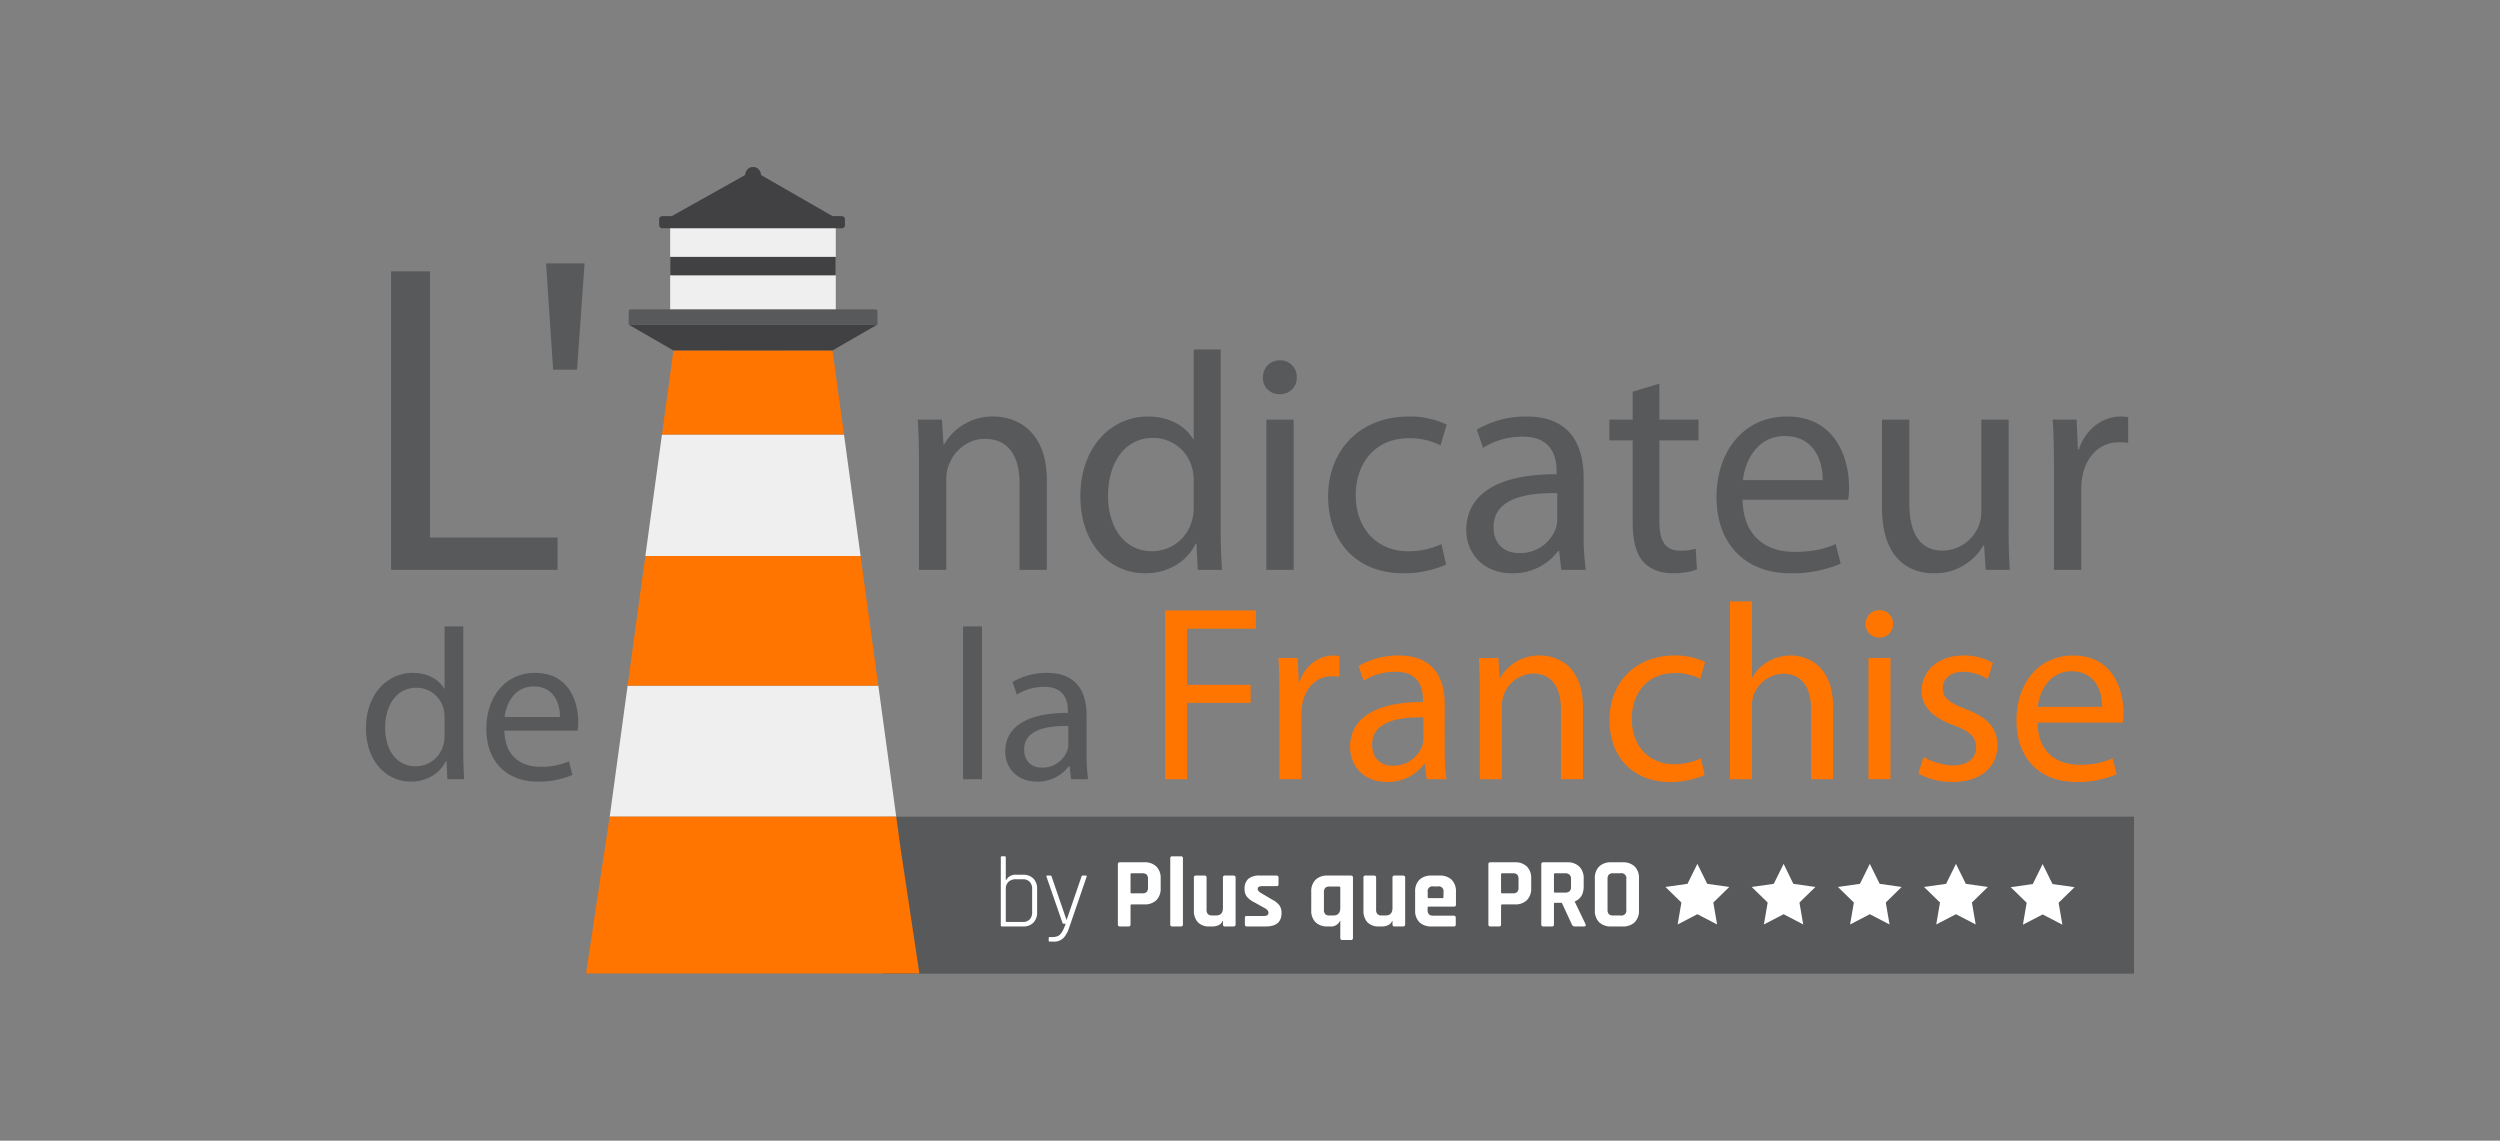 <?xml version="1.0" encoding="UTF-8" standalone="no"?>
<svg
   xmlns:dc="http://purl.org/dc/elements/1.1/"
   xmlns:cc="http://creativecommons.org/ns#"
   xmlns:rdf="http://www.w3.org/1999/02/22-rdf-syntax-ns#"
   xmlns:svg="http://www.w3.org/2000/svg"
   xmlns="http://www.w3.org/2000/svg"
   height="273.758"
   width="600"
   id="svg125"
   version="1.1"
   viewBox="0 0 600 273.758">
  <rect x="0" y="0" width="600" height="273.758" fill="#808080" stroke="none"/>
  <defs
     id="defs9">
    <linearGradient
       gradientUnits="userSpaceOnUse"
       y2="62.338"
       x2="173.577"
       y1="62.338"
       x1="89.152"
       id="a">
      <stop
         id="stop2"
         stop-color="#333131"
         offset="0" />
      <stop
         id="stop4"
         stop-color="#595a5c"
         offset="0.5" />
      <stop
         id="stop6"
         stop-color="#333131"
         offset="1" />
    </linearGradient>
  </defs>
  <title
     id="title11">logo-idlf</title>
  <rect
     id="rect13"
     style="fill:#58595b;stroke-width:0.707"
     height="37.682"
     width="300.336"
     y="195.999"
     x="211.826" />
  <path
     id="path15"
     style="fill:#58595b;stroke-width:0.707"
     d="m 93.848,65.122 h 9.354 V 129.009 h 30.614 v 7.76 H 93.848 Z" />
  <path
     id="path17"
     style="fill:#58595b;stroke-width:0.707"
     d="m 140.299,63.209 -1.807,25.512 h -5.74 l -1.701,-25.512 z" />
  <path
     id="path19"
     style="fill:#58595b;stroke-width:0.707"
     d="m 220.55,110.468 c 0,-3.8 -0.074,-6.78 -0.298,-9.76 h 5.811 l 0.373,5.96 h 0.149 a 13.355,13.355 0 0 1 11.921,-6.705 c 4.992,0 12.741,2.98 12.741,15.348 v 21.458 h -6.556 v -20.787 c 0,-5.811 -2.161,-10.654 -8.345,-10.654 -4.247,0 -7.599,3.055 -8.792,6.706 a 9.43,9.43 0 0 0 -0.447,3.055 v 21.681 h -6.557 z" />
  <path
     id="path21"
     style="fill:#58595b;stroke-width:0.707"
     d="m 292.971,83.87 v 43.586 c 0,3.203 0.149,6.854 0.298,9.313 h -5.811 l -0.298,-6.259 h -0.224 c -1.937,4.023 -6.259,7.078 -12.144,7.078 -8.717,0 -15.497,-7.376 -15.497,-18.329 -0.075,-11.995 7.45,-19.297 16.167,-19.297 5.588,0 9.239,2.607 10.878,5.439 h 0.149 V 83.87 Z m -6.482,31.516 a 11.565,11.565 0 0 0 -0.298,-2.757 9.655,9.655 0 0 0 -9.462,-7.525 c -6.78,0 -10.803,5.96 -10.803,13.858 0,7.301 3.651,13.336 10.654,13.336 a 9.934,9.934 0 0 0 9.611,-7.823 11.384,11.384 0 0 0 0.298,-2.831 z" />
  <path
     id="path23"
     style="fill:#58595b;stroke-width:0.707"
     d="m 311.226,90.576 a 3.913,3.913 0 0 1 -4.173,4.023 3.854,3.854 0 0 1 -3.949,-4.023 3.994,3.994 0 0 1 4.097,-4.098 3.934,3.934 0 0 1 4.024,4.098 z M 303.924,136.769 V 100.708 h 6.557 v 36.06 z" />
  <path
     id="path25"
     style="fill:#58595b;stroke-width:0.707"
     d="m 347.063,135.502 a 25.351,25.351 0 0 1 -10.356,2.086 c -10.878,0 -17.956,-7.376 -17.956,-18.403 0,-11.102 7.599,-19.222 19.371,-19.222 a 20.64,20.64 0 0 1 9.089,1.937 l -1.49,4.992 a 16.055,16.055 0 0 0 -7.6,-1.714 c -8.27,0 -12.741,6.184 -12.741,13.635 0,8.344 5.365,13.485 12.517,13.485 a 18.774,18.774 0 0 0 8.047,-1.713 z" />
  <path
     id="path27"
     style="fill:#58595b;stroke-width:0.707"
     d="m 380.07,128.126 a 60.506,60.506 0 0 0 0.521,8.643 h -5.886 l -0.521,-4.545 h -0.223 a 13.433,13.433 0 0 1 -11.027,5.365 c -7.302,0 -11.027,-5.141 -11.027,-10.356 0,-8.717 7.749,-13.485 21.681,-13.411 v -0.745 c 0,-2.906 -0.82,-8.344 -8.196,-8.27 a 17.376,17.376 0 0 0 -9.462,2.683 l -1.49,-4.396 a 23.35,23.35 0 0 1 11.921,-3.129 c 11.027,0 13.709,7.525 13.709,14.678 z m -6.333,-9.76 c -7.153,-0.149 -15.274,1.118 -15.274,8.121 0,4.321 2.831,6.259 6.11,6.259 a 9.102,9.102 0 0 0 8.866,-6.035 7.4,7.4 0 0 0 0.298,-2.086 z" />
  <path
     id="path29"
     style="fill:#58595b;stroke-width:0.707"
     d="m 398.251,92.066 v 8.643 h 9.388 v 4.992 H 398.251 v 19.446 c 0,4.471 1.267,7.004 4.917,7.004 a 12.251,12.251 0 0 0 3.8,-0.447 l 0.298,4.991 a 17.866,17.866 0 0 1 -5.811,0.894 c -3.055,0 -5.513,-1.043 -7.078,-2.757 -1.788,-2.012 -2.533,-5.216 -2.533,-9.462 v -19.67 h -5.588 v -4.992 h 5.588 v -6.706 z" />
  <path
     id="path31"
     style="fill:#58595b;stroke-width:0.707"
     d="m 418.219,119.931 c 0.149,8.866 5.737,12.517 12.368,12.517 4.694,0 7.6,-0.82 9.984,-1.863 l 1.192,4.694 a 29.375,29.375 0 0 1 -12.07,2.31 c -11.102,0 -17.732,-7.376 -17.732,-18.254 0,-10.878 6.407,-19.371 16.912,-19.371 11.847,0 14.901,10.282 14.901,16.912 a 15.95,15.95 0 0 1 -0.224,3.055 z m 19.223,-4.694 c 0.074,-4.097 -1.714,-10.58 -9.09,-10.58 -6.705,0 -9.537,6.035 -10.058,10.58 z" />
  <path
     id="path33"
     style="fill:#58595b;stroke-width:0.707"
     d="m 482.072,126.86 c 0,3.8 0.074,7.078 0.298,9.909 h -5.811 l -0.373,-5.886 h -0.149 a 13.469,13.469 0 0 1 -11.921,6.706 c -5.662,0 -12.442,-3.204 -12.442,-15.795 v -21.085 h 6.556 v 19.893 c 0,6.855 2.161,11.548 8.047,11.548 a 9.43,9.43 0 0 0 8.643,-6.035 8.991,8.991 0 0 0 0.596,-3.353 v -22.053 h 6.556 z" />
  <path
     id="path35"
     style="fill:#58595b;stroke-width:0.707"
     d="m 492.95,111.958 c 0,-4.247 -0.074,-7.898 -0.298,-11.25 h 5.737 l 0.298,7.153 h 0.224 c 1.639,-4.843 5.662,-7.898 10.058,-7.898 a 13.318,13.318 0 0 1 1.788,0.149 v 6.184 a 10.211,10.211 0 0 0 -2.235,-0.149 c -4.619,0 -7.897,3.427 -8.792,8.344 a 19.632,19.632 0 0 0 -0.223,3.055 v 19.222 H 492.95 Z" />
  <path
     id="path37"
     style="fill:#58595b;stroke-width:0.707"
     d="m 111.189,150.334 v 30.222 c 0,2.221 0.103,4.753 0.207,6.457 h -4.03 l -0.207,-4.34 h -0.155 c -1.343,2.79 -4.34,4.908 -8.421,4.908 -6.045,0 -10.746,-5.115 -10.746,-12.709 -0.052,-8.317 5.166,-13.38 11.211,-13.38 3.874,0 6.406,1.808 7.542,3.772 h 0.104 v -14.93 z m -4.494,21.852 a 8.039,8.039 0 0 0 -0.207,-1.911 6.695,6.695 0 0 0 -6.561,-5.218 c -4.701,0 -7.491,4.133 -7.491,9.609 0,5.063 2.531,9.248 7.387,9.248 a 6.889,6.889 0 0 0 6.665,-5.424 7.911,7.911 0 0 0 0.207,-1.964 z" />
  <path
     id="path39"
     style="fill:#58595b;stroke-width:0.707"
     d="m 121.055,175.338 c 0.103,6.147 3.978,8.679 8.576,8.679 a 16.255,16.255 0 0 0 6.923,-1.292 l 0.827,3.255 a 20.367,20.367 0 0 1 -8.369,1.602 c -7.698,0 -12.295,-5.115 -12.295,-12.657 0,-7.543 4.443,-13.432 11.727,-13.432 8.214,0 10.332,7.129 10.332,11.727 a 11.078,11.078 0 0 1 -0.155,2.118 z m 13.329,-3.254 c 0.052,-2.842 -1.188,-7.336 -6.303,-7.336 -4.65,0 -6.613,4.185 -6.974,7.336 z" />
  <path
     id="path41"
     style="fill:#58595b;stroke-width:0.707"
     d="m 231.129,150.334 h 4.546 v 36.679 h -4.546 z" />
  <path
     id="path43"
     style="fill:#58595b;stroke-width:0.707"
     d="m 260.782,181.021 a 41.987,41.987 0 0 0 0.362,5.993 h -4.081 l -0.361,-3.151 h -0.155 a 9.315,9.315 0 0 1 -7.646,3.72 c -5.063,0 -7.646,-3.565 -7.646,-7.181 0,-6.044 5.373,-9.35 15.033,-9.299 v -0.517 c 0,-2.015 -0.568,-5.786 -5.683,-5.734 a 12.049,12.049 0 0 0 -6.561,1.86 l -1.033,-3.048 a 16.193,16.193 0 0 1 8.266,-2.17 c 7.646,0 9.506,5.218 9.506,10.177 z m -4.391,-6.768 c -4.959,-0.103 -10.59,0.775 -10.59,5.631 0,2.996 1.963,4.34 4.236,4.34 a 6.312,6.312 0 0 0 6.148,-4.185 5.121,5.121 0 0 0 0.207,-1.447 z" />
  <path
     id="path45"
     style="fill:#ff7500;stroke-width:0.707"
     d="m 279.598,146.503 h 21.818 v 4.388 h -16.529 v 13.463 h 15.266 v 4.328 h -15.266 v 18.332 h -5.289 z" />
  <path
     id="path47"
     style="fill:#ff7500;stroke-width:0.707"
     d="m 307.066,166.999 c 0,-3.426 -0.06,-6.371 -0.24,-9.076 h 4.628 l 0.241,5.77 h 0.18 c 1.322,-3.907 4.568,-6.371 8.114,-6.371 a 10.76,10.76 0 0 1 1.443,0.12 v 4.989 a 8.261,8.261 0 0 0 -1.803,-0.12 c -3.727,0 -6.371,2.764 -7.092,6.731 a 15.821,15.821 0 0 0 -0.18,2.464 v 15.507 h -5.289 z" />
  <path
     id="path49"
     style="fill:#ff7500;stroke-width:0.707"
     d="m 346.735,180.042 a 48.771,48.771 0 0 0 0.421,6.972 h -4.748 l -0.421,-3.666 h -0.18 a 10.836,10.836 0 0 1 -8.895,4.327 c -5.89,0 -8.895,-4.147 -8.895,-8.355 0,-7.032 6.251,-10.879 17.49,-10.819 v -0.601 c 0,-2.344 -0.661,-6.732 -6.611,-6.672 a 14.016,14.016 0 0 0 -7.633,2.164 l -1.202,-3.546 a 18.839,18.839 0 0 1 9.617,-2.524 c 8.895,0 11.059,6.071 11.059,11.841 z m -5.109,-7.874 c -5.77,-0.12 -12.322,0.902 -12.322,6.552 0,3.486 2.284,5.049 4.929,5.049 a 7.343,7.343 0 0 0 7.153,-4.868 5.983,5.983 0 0 0 0.24,-1.683 z" />
  <path
     id="path51"
     style="fill:#ff7500;stroke-width:0.707"
     d="m 355.149,165.797 c 0,-3.065 -0.06,-5.469 -0.24,-7.874 h 4.688 l 0.301,4.809 h 0.12 a 10.773,10.773 0 0 1 9.617,-5.41 c 4.027,0 10.278,2.405 10.278,12.382 v 17.31 h -5.289 v -16.769 c 0,-4.688 -1.743,-8.595 -6.732,-8.595 a 7.755,7.755 0 0 0 -7.453,7.873 v 17.491 h -5.289 z" />
  <path
     id="path53"
     style="fill:#ff7500;stroke-width:0.707"
     d="m 409.122,185.992 a 20.451,20.451 0 0 1 -8.355,1.683 c -8.775,0 -14.486,-5.95 -14.486,-14.846 0,-8.956 6.131,-15.507 15.627,-15.507 a 16.654,16.654 0 0 1 7.333,1.563 l -1.202,4.027 a 12.954,12.954 0 0 0 -6.131,-1.382 c -6.672,0 -10.278,4.989 -10.278,10.999 0,6.731 4.327,10.879 10.097,10.879 a 15.139,15.139 0 0 0 6.491,-1.383 z" />
  <path
     id="path55"
     style="fill:#ff7500;stroke-width:0.707"
     d="m 415.192,144.34 h 5.289 v 18.211 h 0.12 a 9.955,9.955 0 0 1 3.787,-3.787 10.84,10.84 0 0 1 5.409,-1.443 c 3.907,0 10.158,2.405 10.158,12.382 v 17.31 h -5.289 v -16.709 c 0,-4.688 -1.743,-8.595 -6.732,-8.595 a 7.686,7.686 0 0 0 -7.092,5.229 6.767,6.767 0 0 0 -0.36,2.524 v 17.551 h -5.289 z" />
  <path
     id="path57"
     style="fill:#ff7500;stroke-width:0.707"
     d="m 454.319,149.749 a 3.156,3.156 0 0 1 -3.366,3.246 3.11,3.11 0 0 1 -3.186,-3.246 3.222,3.222 0 0 1 3.306,-3.306 3.174,3.174 0 0 1 3.246,3.306 z m -5.89,37.265 v -29.091 h 5.289 v 29.091 z" />
  <path
     id="path59"
     style="fill:#ff7500;stroke-width:0.707"
     d="m 461.651,181.664 a 14.939,14.939 0 0 0 7.032,2.044 c 3.787,0 5.59,-1.863 5.59,-4.327 0,-2.524 -1.503,-3.847 -5.349,-5.289 -5.289,-1.923 -7.754,-4.748 -7.754,-8.234 0,-4.688 3.847,-8.535 10.037,-8.535 a 13.497,13.497 0 0 1 7.092,1.804 l -1.262,3.847 a 11.269,11.269 0 0 0 -5.95,-1.743 c -3.126,0 -4.809,1.803 -4.809,3.967 0,2.404 1.683,3.486 5.47,4.989 4.989,1.863 7.633,4.388 7.633,8.715 0,5.169 -4.027,8.775 -10.819,8.775 a 16.585,16.585 0 0 1 -8.174,-2.044 z" />
  <path
     id="path61"
     style="fill:#ff7500;stroke-width:0.707"
     d="m 488.998,173.43 c 0.12,7.153 4.628,10.098 9.977,10.098 a 18.925,18.925 0 0 0 8.054,-1.502 l 0.962,3.787 a 23.695,23.695 0 0 1 -9.737,1.863 c -8.956,0 -14.305,-5.95 -14.305,-14.726 0,-8.775 5.169,-15.627 13.644,-15.627 9.557,0 12.021,8.294 12.021,13.644 a 12.89,12.89 0 0 1 -0.18,2.464 z m 15.507,-3.787 c 0.06,-3.306 -1.382,-8.535 -7.332,-8.535 -5.41,0 -7.693,4.869 -8.114,8.535 z" />
  <polygon
     transform="matrix(0.707,0,0,0.707,87.838,40.077)"
     id="polygon63"
     style="fill:#efefef"
     points="131.368,19.165 131.361,19.165 103.253,19.165 103.253,48.582 131.361,48.582 131.368,48.582 159.477,48.582 159.477,19.165 " />
  <polygon
     transform="matrix(0.707,0,0,0.707,87.838,40.077)"
     id="polygon65"
     style="fill:#414042"
     points="173.577,53.511 131.368,53.511 131.361,53.511 89.152,53.511 102.433,61.169 103.131,61.572 104.442,62.328 131.365,62.349 158.287,62.328 159.598,61.572 160.296,61.169 " />
  <polygon
     transform="matrix(0.707,0,0,0.707,87.838,40.077)"
     id="polygon67"
     style="fill:#414142"
     points="160.128,17.324 131.368,17.324 131.361,17.324 102.601,17.324 102.601,19.585 103.253,19.585 131.361,19.585 131.368,19.585 159.477,19.585 160.128,19.585 " />
  <polygon
     transform="matrix(0.707,0,0,0.707,87.838,40.077)"
     id="polygon69"
     style="fill:#414042"
     points="131.368,30.511 131.361,30.511 103.253,30.511 103.253,36.787 131.361,36.787 131.368,36.787 159.477,36.787 159.477,30.511 " />
  <path
     id="path71"
     style="fill:#414042;stroke-width:0.707"
     d="M 200.6,52.329 182.687,42.031 c 0,0 -0.195,-1.95 -1.945,-1.953 v -2.83e-4 l -0.002,1.56e-4 -0.002,-1.56e-4 v 2.83e-4 c -1.749,0.004 -1.945,1.953 -1.945,1.953 l -18.395,10.298 z" />
  <polygon
     transform="matrix(0.707,0,0,0.707,87.838,40.077)"
     id="polygon73"
     style="fill:#efefef"
     points="131.368,90.813 131.361,90.813 100.47,90.813 94.83,132.066 131.361,132.066 131.368,132.066 167.899,132.066 162.259,90.813 " />
  <polygon
     transform="matrix(0.707,0,0,0.707,87.838,40.077)"
     id="polygon75"
     style="fill:#efefef"
     points="131.368,176.065 131.361,176.065 88.814,176.065 82.734,220.534 131.361,220.534 131.368,220.534 179.995,220.534 173.915,176.065 " />
  <polygon
     transform="matrix(0.707,0,0,0.707,87.838,40.077)"
     id="polygon77"
     style="fill:#ff7500"
     points="158.287,62.328 158.25,62.349 131.368,62.349 131.361,62.349 104.479,62.349 104.442,62.328 104.365,62.328 100.47,90.813 131.361,90.813 131.368,90.813 162.259,90.813 158.364,62.328 " />
  <polygon
     transform="matrix(0.707,0,0,0.707,87.838,40.077)"
     id="polygon79"
     style="fill:url(#a)"
     points="158.287,62.328 131.365,62.349 104.442,62.328 104.479,62.349 131.361,62.349 131.368,62.349 158.25,62.349 " />
  <polygon
     transform="matrix(0.707,0,0,0.707,87.838,40.077)"
     id="polygon81"
     style="fill:#ff7500"
     points="158.287,62.328 131.365,62.349 104.442,62.328 104.479,62.349 131.361,62.349 131.368,62.349 158.25,62.349 " />
  <polygon
     transform="matrix(0.707,0,0,0.707,87.838,40.077)"
     id="polygon83"
     style="fill:#ff7500"
     points="131.368,132.066 131.361,132.066 94.83,132.066 88.814,176.065 131.361,176.065 131.368,176.065 173.915,176.065 167.899,132.066 " />
  <polygon
     transform="matrix(0.707,0,0,0.707,87.838,40.077)"
     id="polygon85"
     style="fill:#ff7500"
     points="131.361,220.534 82.734,220.534 82.624,221.336 82.592,221.336 74.702,273.758 131.274,273.758 131.281,273.758 187.853,273.758 181.515,231.649 179.995,220.534 131.368,220.534 " />
  <path
     id="path87"
     style="fill:#58595b;stroke-width:0.707"
     d="m 180.742,77.92 h 29.851 v -3.142 a 0.538,0.538 0 0 0 -0.538,-0.538 h -58.63 a 0.538,0.538 0 0 0 -0.538,0.538 v 3.142 z" />
  <path
     id="path89"
     style="fill:#414042;stroke-width:0.707"
     d="m 180.494,54.789 h 21.558 a 0.736,0.736 0 0 0 0.736,-0.736 v -1.444 a 0.736,0.736 0 0 0 -0.736,-0.736 h -43.118 a 0.736,0.736 0 0 0 -0.736,0.736 v 1.444 a 0.736,0.736 0 0 0 0.736,0.736 z" />
  <path
     id="path91"
     style="fill:#ffffff;stroke-width:0.707"
     d="m 240.191,222.062 v -16.263 c 0,-0.192 0.08,-0.288 0.239,-0.288 h 0.695 c 0.176,0 0.263,0.096 0.263,0.288 v 5.388 h 0.096 a 2.572,2.572 0 0 1 2.491,-1.245 h 1.581 a 3.294,3.294 0 0 1 2.454,0.91 3.357,3.357 0 0 1 0.898,2.467 v 5.628 a 3.389,3.389 0 0 1 -0.898,2.491 3.29,3.29 0 0 1 -2.454,0.91 h -5.126 c -0.159,-1e-5 -0.239,-0.096 -0.239,-0.287 z m 1.437,-0.791 h 3.808 a 2.232,2.232 0 0 0 1.689,-0.611 2.442,2.442 0 0 0 0.587,-1.761 v -5.532 a 2.406,2.406 0 0 0 -0.587,-1.737 2.232,2.232 0 0 0 -1.689,-0.611 h -1.58 a 2.554,2.554 0 0 0 -1.808,0.611 2.247,2.247 0 0 0 -0.659,1.737 v 7.688 c 0,0.144 0.08,0.215 0.239,0.215 z" />
  <path
     id="path93"
     style="fill:#ffffff;stroke-width:0.707"
     d="m 252.837,225.99 h -0.885 a 0.233,0.233 0 0 1 -0.264,-0.263 v -0.575 a 0.233,0.233 0 0 1 0.264,-0.263 h 0.646 a 3.252,3.252 0 0 0 1.222,-0.204 2.009,2.009 0 0 0 0.885,-0.754 4.583,4.583 0 0 0 0.503,-0.862 q 0.335,-0.743 0.551,-1.366 h -0.456 a 0.326,0.326 0 0 1 -0.335,-0.287 l -3.808,-10.994 c -0.064,-0.191 0,-0.287 0.191,-0.287 h 0.743 q 0.239,0 0.311,0.287 l 3.521,10.275 h 0.096 l 3.521,-10.275 c 0.048,-0.191 0.151,-0.287 0.311,-0.287 h 0.719 q 0.287,0 0.215,0.287 -4.288,12.551 -4.467,12.982 a 8.163,8.163 0 0 1 -0.659,1.173 3.122,3.122 0 0 1 -2.826,1.414 z" />
  <path
     id="path95"
     style="fill:#ffffff;stroke-width:0.707"
     d="m 270.824,222.349 h -2.036 a 0.444,0.444 0 0 1 -0.502,-0.503 v -14.394 a 0.444,0.444 0 0 1 0.502,-0.502 h 5.844 a 3.946,3.946 0 0 1 2.898,1.018 3.878,3.878 0 0 1 1.03,2.886 v 2.299 a 3.875,3.875 0 0 1 -1.03,2.886 3.942,3.942 0 0 1 -2.898,1.018 h -3.018 q -0.287,0 -0.287,0.264 v 4.526 a 0.445,0.445 0 0 1 -0.503,0.503 z m 0.767,-7.951 h 2.539 a 1.459,1.459 0 0 0 1.078,-0.324 1.506,1.506 0 0 0 0.311,-1.066 v -2.012 a 1.548,1.548 0 0 0 -0.311,-1.09 1.463,1.463 0 0 0 -1.078,-0.323 h -2.539 a 0.232,0.232 0 0 0 -0.263,0.263 v 4.287 a 0.233,0.233 0 0 0 0.263,0.264 z" />
  <path
     id="path97"
     style="fill:#ffffff;stroke-width:0.707"
     d="m 283.398,222.349 h -2.036 a 0.444,0.444 0 0 1 -0.502,-0.503 v -15.831 a 0.444,0.444 0 0 1 0.502,-0.503 h 2.036 a 0.445,0.445 0 0 1 0.503,0.503 v 15.831 a 0.445,0.445 0 0 1 -0.503,0.503 z" />
  <path
     id="path99"
     style="fill:#ffffff;stroke-width:0.707"
     d="m 291.062,222.349 h -0.791 a 3.648,3.648 0 0 1 -2.79,-1.006 4.075,4.075 0 0 1 -0.946,-2.898 v -7.808 a 0.445,0.445 0 0 1 0.503,-0.503 h 2.036 a 0.444,0.444 0 0 1 0.502,0.503 v 7.664 a 1.507,1.507 0 0 0 0.324,1.09 1.467,1.467 0 0 0 1.066,0.323 h 0.886 q 1.652,0 1.653,-1.82 v -7.257 a 0.444,0.444 0 0 1 0.502,-0.503 h 2.012 q 0.527,0 0.527,0.503 v 11.208 q 0,0.504 -0.527,0.503 h -2.012 a 0.444,0.444 0 0 1 -0.502,-0.503 v -0.79 h -0.097 a 1.821,1.821 0 0 1 -0.933,0.97 3.218,3.218 0 0 1 -1.414,0.323 z" />
  <path
     id="path101"
     style="fill:#ffffff;stroke-width:0.707"
     d="m 303.803,222.349 h -4.551 q -0.479,0 -0.479,-0.503 v -1.532 a 0.566,0.566 0 0 1 0.096,-0.372 0.51,0.51 0 0 1 0.383,-0.108 h 4.001 q 1.173,0 1.173,-0.718 v -0.121 q 0,-0.574 -0.982,-1.102 l -2.372,-1.317 a 5.441,5.441 0 0 1 -1.796,-1.341 2.864,2.864 0 0 1 -0.574,-1.844 3.144,3.144 0 0 1 0.886,-2.467 4.09,4.09 0 0 1 2.778,-0.791 h 4 q 0.479,0 0.479,0.503 v 1.556 a 0.564,0.564 0 0 1 -0.096,0.372 0.51,0.51 0 0 1 -0.383,0.108 h -3.33 q -1.173,0 -1.173,0.598 v 0.121 q 0,0.526 1.03,1.078 l 2.419,1.437 a 5.07,5.07 0 0 1 1.749,1.378 3.135,3.135 0 0 1 0.502,1.856 q 0,3.21 -3.76,3.209 z" />
  <path
     id="path103"
     style="fill:#ffffff;stroke-width:0.707"
     d="m 319.204,222.349 h -0.551 a 4.006,4.006 0 0 1 -2.922,-1.006 3.869,3.869 0 0 1 -1.03,-2.898 v -4.407 a 3.871,3.871 0 0 1 1.03,-2.898 4.01,4.01 0 0 1 2.922,-1.006 h 5.533 q 0.527,0 0.527,0.503 v 14.49 q 0,0.479 -0.527,0.479 h -2.012 c -0.335,0 -0.503,-0.159 -0.503,-0.479 v -4.095 h -0.096 a 2.315,2.315 0 0 1 -2.371,1.317 z m 2.466,-4.479 v -4.838 c 0,-0.176 -0.096,-0.263 -0.287,-0.263 h -2.251 a 1.46,1.46 0 0 0 -1.078,0.323 1.543,1.543 0 0 0 -0.312,1.09 v 4.12 a 1.543,1.543 0 0 0 0.312,1.09 1.46,1.46 0 0 0 1.078,0.323 h 0.862 q 1.676,-1e-5 1.676,-1.844 z" />
  <path
     id="path105"
     style="fill:#ffffff;stroke-width:0.707"
     d="m 331.754,222.349 h -0.791 a 3.648,3.648 0 0 1 -2.79,-1.006 4.075,4.075 0 0 1 -0.946,-2.898 v -7.808 a 0.445,0.445 0 0 1 0.503,-0.503 h 2.036 a 0.444,0.444 0 0 1 0.502,0.503 v 7.664 a 1.507,1.507 0 0 0 0.324,1.09 1.467,1.467 0 0 0 1.066,0.323 h 0.886 q 1.652,0 1.653,-1.82 v -7.257 a 0.444,0.444 0 0 1 0.502,-0.503 h 2.012 q 0.527,0 0.527,0.503 v 11.208 q 0,0.504 -0.527,0.503 h -2.012 a 0.444,0.444 0 0 1 -0.502,-0.503 v -0.79 h -0.097 a 1.821,1.821 0 0 1 -0.933,0.97 3.218,3.218 0 0 1 -1.414,0.323 z" />
  <path
     id="path107"
     style="fill:#ffffff;stroke-width:0.707"
     d="m 348.879,222.349 h -5.294 a 4.006,4.006 0 0 1 -2.922,-1.006 3.869,3.869 0 0 1 -1.03,-2.898 v -4.407 a 3.871,3.871 0 0 1 1.03,-2.898 4.01,4.01 0 0 1 2.922,-1.006 h 1.892 a 4.01,4.01 0 0 1 2.922,1.006 3.871,3.871 0 0 1 1.03,2.898 v 3.042 a 0.444,0.444 0 0 1 -0.502,0.503 h -6.011 c -0.192,0 -0.288,0.088 -0.288,0.263 v 0.527 a 1.463,1.463 0 0 0 0.324,1.066 1.506,1.506 0 0 0 1.09,0.323 h 4.838 q 0.502,0 0.502,0.527 v 1.58 a 0.516,0.516 0 0 1 -0.108,0.372 0.557,0.557 0 0 1 -0.395,0.108 z m -5.964,-6.802 h 3.257 a 0.232,0.232 0 0 0 0.263,-0.263 v -1.15 a 1.16,1.16 0 0 0 -1.389,-1.389 h -1.006 a 1.161,1.161 0 0 0 -1.39,1.389 v 1.15 a 0.233,0.233 0 0 0 0.264,0.263 z" />
  <path
     id="path109"
     style="fill:#ffffff;stroke-width:0.707"
     d="m 359.751,222.349 h -2.036 a 0.444,0.444 0 0 1 -0.502,-0.503 v -14.394 a 0.444,0.444 0 0 1 0.502,-0.502 h 5.844 a 3.946,3.946 0 0 1 2.898,1.018 3.878,3.878 0 0 1 1.03,2.886 v 2.299 a 3.875,3.875 0 0 1 -1.03,2.886 3.942,3.942 0 0 1 -2.898,1.018 h -3.018 q -0.287,0 -0.287,0.264 v 4.526 a 0.445,0.445 0 0 1 -0.503,0.503 z m 0.767,-7.951 h 2.539 a 1.459,1.459 0 0 0 1.078,-0.324 1.506,1.506 0 0 0 0.311,-1.066 v -2.012 a 1.548,1.548 0 0 0 -0.311,-1.09 1.463,1.463 0 0 0 -1.078,-0.323 h -2.539 a 0.232,0.232 0 0 0 -0.263,0.263 v 4.287 a 0.233,0.233 0 0 0 0.263,0.264 z" />
  <path
     id="path111"
     style="fill:#ffffff;stroke-width:0.707"
     d="m 372.445,222.349 h -2.036 a 0.444,0.444 0 0 1 -0.502,-0.503 v -14.394 a 0.444,0.444 0 0 1 0.502,-0.502 h 5.7 a 4.002,4.002 0 0 1 2.922,1.03 3.869,3.869 0 0 1 1.054,2.898 v 1.868 q 0,2.707 -2.131,3.593 v 0.096 l 2.563,5.34 q 0.215,0.576 -0.408,0.575 h -1.94 a 1.486,1.486 0 0 1 -0.622,-0.096 0.712,0.712 0 0 1 -0.312,-0.408 l -2.395,-5.173 h -1.605 c -0.191,0 -0.287,0.088 -0.287,0.263 v 4.91 a 0.445,0.445 0 0 1 -0.503,0.503 z m 0.767,-8.12 h 2.348 a 1.649,1.649 0 0 0 1.126,-0.323 1.338,1.338 0 0 0 0.359,-1.042 v -1.868 a 1.415,1.415 0 0 0 -0.359,-1.078 1.607,1.607 0 0 0 -1.126,-0.335 h -2.348 a 0.232,0.232 0 0 0 -0.263,0.263 v 4.119 a 0.232,0.232 0 0 0 0.263,0.263 z" />
  <path
     id="path113"
     style="fill:#ffffff;stroke-width:0.707"
     d="m 389.402,222.349 h -2.682 a 4.008,4.008 0 0 1 -2.923,-1.006 3.869,3.869 0 0 1 -1.03,-2.898 v -7.592 a 3.871,3.871 0 0 1 1.03,-2.898 4.008,4.008 0 0 1 2.923,-1.006 h 2.682 a 4.006,4.006 0 0 1 2.922,1.006 3.871,3.871 0 0 1 1.031,2.898 v 7.592 a 3.869,3.869 0 0 1 -1.031,2.898 4.006,4.006 0 0 1 -2.922,1.006 z m -2.203,-2.635 h 1.701 a 1.191,1.191 0 0 0 1.413,-1.413 v -7.305 a 1.191,1.191 0 0 0 -1.413,-1.413 h -1.701 a 1.462,1.462 0 0 0 -1.078,0.323 1.543,1.543 0 0 0 -0.311,1.09 v 7.305 a 1.543,1.543 0 0 0 0.311,1.09 1.462,1.462 0 0 0 1.078,0.323 z" />
  <polygon
     transform="matrix(0.707,0,0,0.707,87.838,40.077)"
     id="polygon115"
     style="fill:#ffffff"
     points="457.368,249.688 458.646,257.133 451.95,253.653 445.254,257.133 446.532,249.688 441.113,244.402 448.602,243.345 451.95,236.561 455.298,243.345 462.786,244.402 " />
  <polygon
     transform="matrix(0.707,0,0,0.707,87.838,40.077)"
     id="polygon117"
     style="fill:#ffffff"
     points="486.607,249.688 487.885,257.133 481.233,253.653 474.537,257.133 475.815,249.688 470.396,244.402 477.885,243.345 481.233,236.561 484.537,243.345 492.026,244.402 " />
  <polygon
     transform="matrix(0.707,0,0,0.707,87.838,40.077)"
     id="polygon119"
     style="fill:#ffffff"
     points="515.912,249.688 517.19,257.133 510.494,253.653 503.798,257.133 505.076,249.688 499.658,244.402 507.146,243.345 510.494,236.561 513.842,243.345 521.287,244.402 " />
  <polygon
     transform="matrix(0.707,0,0,0.707,87.838,40.077)"
     id="polygon121"
     style="fill:#ffffff"
     points="545.151,249.688 546.429,257.133 539.733,253.653 533.037,257.133 534.315,249.688 528.897,244.402 536.385,243.345 539.733,236.561 543.081,243.345 550.57,244.402 " />
  <path
     id="path123"
     style="fill:#ffffff;stroke-width:0.707"
     d="m 490.235,207.375 -2.368,4.798 -5.296,0.748 3.832,3.738 -0.903,5.265 4.735,-2.461 4.735,2.461 -0.904,-5.265 3.832,-3.738 -5.296,-0.748 z" />
</svg>
